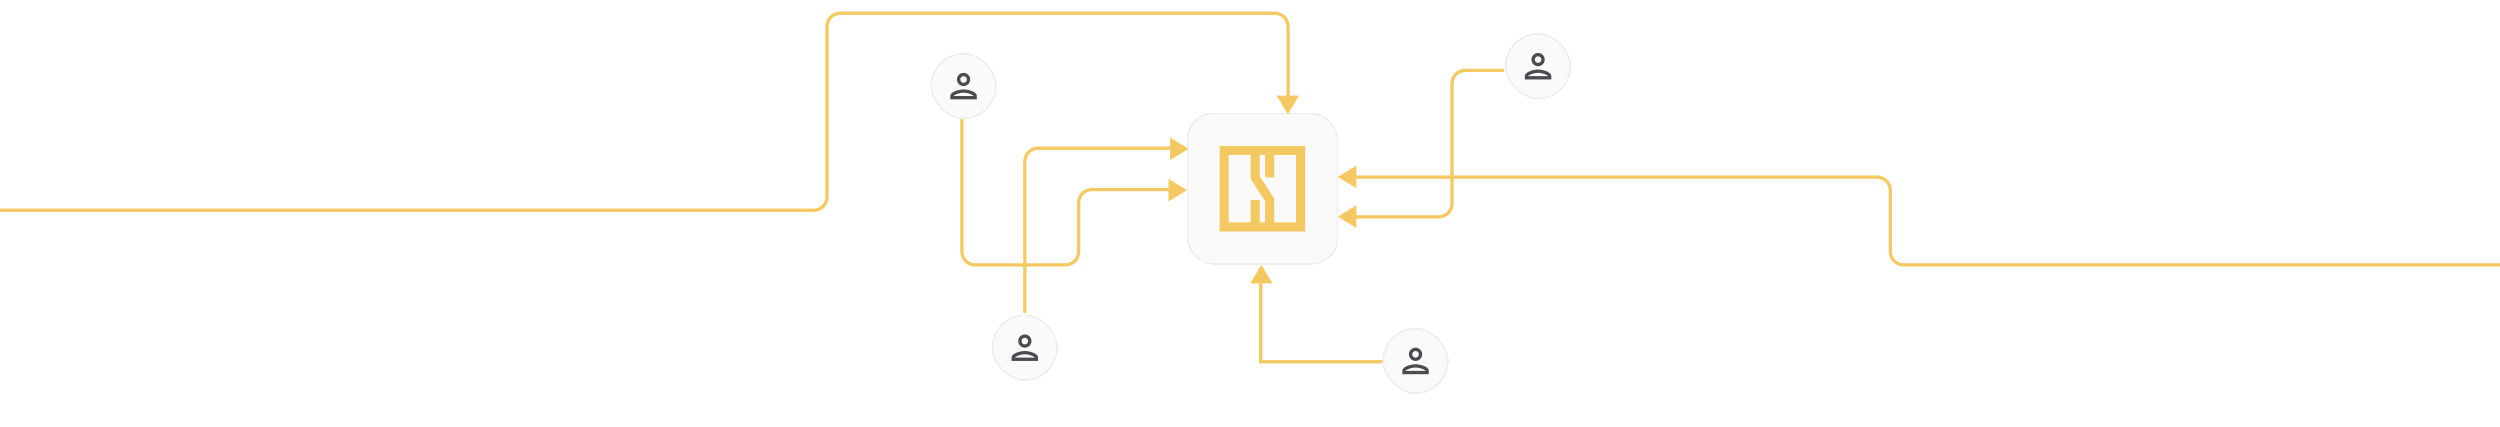 <svg width="1510" height="258" viewBox="0 0 1510 258" fill="none" xmlns="http://www.w3.org/2000/svg">
<g filter="url(#filter0_d_2163_262017)">
<rect x="716.656" y="68.127" width="91.675" height="91.675" rx="16" fill="#FAFAFA" shape-rendering="crispEdges"/>
<rect x="717.156" y="68.627" width="90.675" height="90.675" rx="15.5" stroke="#BEBFC1" stroke-opacity="0.2" shape-rendering="crispEdges"/>
<path d="M736.656 88.127V139.802H788.331V88.127H736.656ZM742.16 93.631H755.375V107.967L764.107 121.555V134.296H760.881V120.747H755.377V134.296H742.162V93.631H742.16ZM782.825 134.296H769.611V119.94L760.879 106.352V93.631H764.105V107.158H769.609V93.631H782.823V134.296H782.825Z" fill="#F4C962"/>
</g>
<path d="M757.716 169.726L761.858 162.894L766 169.726L757.716 169.726ZM766.46 170.485C766.46 170.485 766.46 170.484 766.459 170.484L766.46 170.485Z" fill="#F4C962" stroke="#F4C962" stroke-width="3"/>
<path d="M817.726 135L810.894 130.858L817.726 126.716L817.726 135ZM818.485 126.256C818.485 126.256 818.484 126.256 818.484 126.256L818.485 126.256Z" fill="#F4C962" stroke="#F4C962" stroke-width="3"/>
<path d="M817.726 111L810.894 106.858L817.726 102.716L817.726 111ZM818.485 102.256C818.485 102.256 818.484 102.256 818.484 102.256L818.485 102.256Z" fill="#F4C962" stroke="#F4C962" stroke-width="3"/>
<path d="M782.003 59.242L777.861 66.074L773.719 59.242L782.003 59.242ZM773.259 58.483C773.259 58.483 773.259 58.483 773.259 58.484L773.259 58.483Z" fill="#F4C962" stroke="#F4C962" stroke-width="3"/>
<path d="M707.243 110.716L714.075 114.858L707.243 119L707.243 110.716ZM706.484 119.46C706.484 119.46 706.484 119.46 706.485 119.459L706.484 119.46Z" fill="#F4C962" stroke="#F4C962" stroke-width="3"/>
<path d="M708.243 85.716L715.075 89.858L708.243 94L708.243 85.716ZM707.484 94.46C707.484 94.46 707.484 94.46 707.485 94.459L707.484 94.46Z" fill="#F4C962" stroke="#F4C962" stroke-width="3"/>
<g filter="url(#filter1_d_2163_262017)">
<rect x="599" y="190" width="40" height="40" rx="20" fill="#FAFAFA" shape-rendering="crispEdges"/>
<rect x="599.5" y="190.5" width="39" height="39" rx="19.5" stroke="#BEBFC1" stroke-opacity="0.2" shape-rendering="crispEdges"/>
<g clip-path="url(#clip0_2163_262017)">
<path d="M619 204C620.1 204 621 204.9 621 206C621 207.1 620.1 208 619 208C617.9 208 617 207.1 617 206C617 204.9 617.9 204 619 204ZM619 214C621.7 214 624.8 215.29 625 216H613C613.23 215.28 616.31 214 619 214ZM619 202C616.79 202 615 203.79 615 206C615 208.21 616.79 210 619 210C621.21 210 623 208.21 623 206C623 203.79 621.21 202 619 202ZM619 212C616.33 212 611 213.34 611 216V218H627V216C627 213.34 621.67 212 619 212Z" fill="#494B50"/>
</g>
</g>
<g filter="url(#filter2_d_2163_262017)">
<rect x="835" y="198" width="40" height="40" rx="20" fill="#FAFAFA" shape-rendering="crispEdges"/>
<rect x="835.5" y="198.5" width="39" height="39" rx="19.5" stroke="#BEBFC1" stroke-opacity="0.2" shape-rendering="crispEdges"/>
<g clip-path="url(#clip1_2163_262017)">
<path d="M855 212C856.1 212 857 212.9 857 214C857 215.1 856.1 216 855 216C853.9 216 853 215.1 853 214C853 212.9 853.9 212 855 212ZM855 222C857.7 222 860.8 223.29 861 224H849C849.23 223.28 852.31 222 855 222ZM855 210C852.79 210 851 211.79 851 214C851 216.21 852.79 218 855 218C857.21 218 859 216.21 859 214C859 211.79 857.21 210 855 210ZM855 220C852.33 220 847 221.34 847 224V226H863V224C863 221.34 857.67 220 855 220Z" fill="#494B50"/>
</g>
</g>
<g filter="url(#filter3_d_2163_262017)">
<rect x="909" y="20" width="40" height="40" rx="20" fill="#FAFAFA" shape-rendering="crispEdges"/>
<rect x="909.5" y="20.5" width="39" height="39" rx="19.5" stroke="#BEBFC1" stroke-opacity="0.2" shape-rendering="crispEdges"/>
<g clip-path="url(#clip2_2163_262017)">
<path d="M929 34C930.1 34 931 34.9 931 36C931 37.1 930.1 38 929 38C927.9 38 927 37.1 927 36C927 34.9 927.9 34 929 34ZM929 44C931.7 44 934.8 45.29 935 46H923C923.23 45.28 926.31 44 929 44ZM929 32C926.79 32 925 33.79 925 36C925 38.21 926.79 40 929 40C931.21 40 933 38.21 933 36C933 33.79 931.21 32 929 32ZM929 42C926.33 42 921 43.34 921 46V48H937V46C937 43.34 931.67 42 929 42Z" fill="#494B50"/>
</g>
</g>
<g filter="url(#filter4_d_2163_262017)">
<rect x="562" y="32" width="40" height="40" rx="20" fill="#FAFAFA" shape-rendering="crispEdges"/>
<rect x="562.5" y="32.5" width="39" height="39" rx="19.5" stroke="#BEBFC1" stroke-opacity="0.2" shape-rendering="crispEdges"/>
<g clip-path="url(#clip3_2163_262017)">
<path d="M582 46C583.1 46 584 46.9 584 48C584 49.1 583.1 50 582 50C580.9 50 580 49.1 580 48C580 46.9 580.9 46 582 46ZM582 56C584.7 56 587.8 57.29 588 58H576C576.23 57.28 579.31 56 582 56ZM582 44C579.79 44 578 45.79 578 48C578 50.21 579.79 52 582 52C584.21 52 586 50.21 586 48C586 45.79 584.21 44 582 44ZM582 54C579.33 54 574 55.34 574 58V60H590V58C590 55.34 584.67 54 582 54Z" fill="#494B50"/>
</g>
</g>
<path d="M707.5 114.5H659.5C655.082 114.5 651.5 118.082 651.5 122.5V152C651.5 156.418 647.918 160 643.5 160H589C584.582 160 581 156.418 581 152V72" stroke="#F4C962" stroke-width="2"/>
<path d="M811.5 131H869C873.418 131 877 127.418 877 123V50.5C877 46.082 880.582 42.5 885 42.5H908.5" stroke="#F4C962" stroke-width="2"/>
<path d="M761.5 168.5V218.5H835" stroke="#F4C962" stroke-width="2"/>
<path d="M816 107H1133.77C1138.18 107 1141.77 110.582 1141.77 115V152C1141.77 156.418 1145.35 160 1149.77 160H1510" stroke="#F4C962" stroke-width="2"/>
<path d="M778 65V16C778 11.582 774.418 8 770 8H603.75H507.5C503.082 8 499.5 11.582 499.5 16V119C499.5 123.418 495.918 127 491.5 127H0" stroke="#F4C962" stroke-width="2"/>
<path d="M710.5 89.5H627C622.582 89.5 619 93.082 619 97.5V189" stroke="#F4C962" stroke-width="2"/>
<defs>
<filter id="filter0_d_2163_262017" x="696.656" y="48.127" width="131.676" height="131.675" filterUnits="userSpaceOnUse" color-interpolation-filters="sRGB">
<feFlood flood-opacity="0" result="BackgroundImageFix"/>
<feColorMatrix in="SourceAlpha" type="matrix" values="0 0 0 0 0 0 0 0 0 0 0 0 0 0 0 0 0 0 127 0" result="hardAlpha"/>
<feOffset/>
<feGaussianBlur stdDeviation="10"/>
<feComposite in2="hardAlpha" operator="out"/>
<feColorMatrix type="matrix" values="0 0 0 0 0.11 0 0 0 0 0.122 0 0 0 0 0.149 0 0 0 0.05 0"/>
<feBlend mode="normal" in2="BackgroundImageFix" result="effect1_dropShadow_2163_262017"/>
<feBlend mode="normal" in="SourceGraphic" in2="effect1_dropShadow_2163_262017" result="shape"/>
</filter>
<filter id="filter1_d_2163_262017" x="579" y="170" width="80" height="80" filterUnits="userSpaceOnUse" color-interpolation-filters="sRGB">
<feFlood flood-opacity="0" result="BackgroundImageFix"/>
<feColorMatrix in="SourceAlpha" type="matrix" values="0 0 0 0 0 0 0 0 0 0 0 0 0 0 0 0 0 0 127 0" result="hardAlpha"/>
<feOffset/>
<feGaussianBlur stdDeviation="10"/>
<feComposite in2="hardAlpha" operator="out"/>
<feColorMatrix type="matrix" values="0 0 0 0 0.11 0 0 0 0 0.122 0 0 0 0 0.149 0 0 0 0.05 0"/>
<feBlend mode="normal" in2="BackgroundImageFix" result="effect1_dropShadow_2163_262017"/>
<feBlend mode="normal" in="SourceGraphic" in2="effect1_dropShadow_2163_262017" result="shape"/>
</filter>
<filter id="filter2_d_2163_262017" x="815" y="178" width="80" height="80" filterUnits="userSpaceOnUse" color-interpolation-filters="sRGB">
<feFlood flood-opacity="0" result="BackgroundImageFix"/>
<feColorMatrix in="SourceAlpha" type="matrix" values="0 0 0 0 0 0 0 0 0 0 0 0 0 0 0 0 0 0 127 0" result="hardAlpha"/>
<feOffset/>
<feGaussianBlur stdDeviation="10"/>
<feComposite in2="hardAlpha" operator="out"/>
<feColorMatrix type="matrix" values="0 0 0 0 0.11 0 0 0 0 0.122 0 0 0 0 0.149 0 0 0 0.05 0"/>
<feBlend mode="normal" in2="BackgroundImageFix" result="effect1_dropShadow_2163_262017"/>
<feBlend mode="normal" in="SourceGraphic" in2="effect1_dropShadow_2163_262017" result="shape"/>
</filter>
<filter id="filter3_d_2163_262017" x="889" y="0" width="80" height="80" filterUnits="userSpaceOnUse" color-interpolation-filters="sRGB">
<feFlood flood-opacity="0" result="BackgroundImageFix"/>
<feColorMatrix in="SourceAlpha" type="matrix" values="0 0 0 0 0 0 0 0 0 0 0 0 0 0 0 0 0 0 127 0" result="hardAlpha"/>
<feOffset/>
<feGaussianBlur stdDeviation="10"/>
<feComposite in2="hardAlpha" operator="out"/>
<feColorMatrix type="matrix" values="0 0 0 0 0.11 0 0 0 0 0.122 0 0 0 0 0.149 0 0 0 0.05 0"/>
<feBlend mode="normal" in2="BackgroundImageFix" result="effect1_dropShadow_2163_262017"/>
<feBlend mode="normal" in="SourceGraphic" in2="effect1_dropShadow_2163_262017" result="shape"/>
</filter>
<filter id="filter4_d_2163_262017" x="542" y="12" width="80" height="80" filterUnits="userSpaceOnUse" color-interpolation-filters="sRGB">
<feFlood flood-opacity="0" result="BackgroundImageFix"/>
<feColorMatrix in="SourceAlpha" type="matrix" values="0 0 0 0 0 0 0 0 0 0 0 0 0 0 0 0 0 0 127 0" result="hardAlpha"/>
<feOffset/>
<feGaussianBlur stdDeviation="10"/>
<feComposite in2="hardAlpha" operator="out"/>
<feColorMatrix type="matrix" values="0 0 0 0 0.11 0 0 0 0 0.122 0 0 0 0 0.149 0 0 0 0.05 0"/>
<feBlend mode="normal" in2="BackgroundImageFix" result="effect1_dropShadow_2163_262017"/>
<feBlend mode="normal" in="SourceGraphic" in2="effect1_dropShadow_2163_262017" result="shape"/>
</filter>
<clipPath id="clip0_2163_262017">
<rect width="24" height="24" fill="white" transform="translate(607 198)"/>
</clipPath>
<clipPath id="clip1_2163_262017">
<rect width="24" height="24" fill="white" transform="translate(843 206)"/>
</clipPath>
<clipPath id="clip2_2163_262017">
<rect width="24" height="24" fill="white" transform="translate(917 28)"/>
</clipPath>
<clipPath id="clip3_2163_262017">
<rect width="24" height="24" fill="white" transform="translate(570 40)"/>
</clipPath>
</defs>
</svg>
